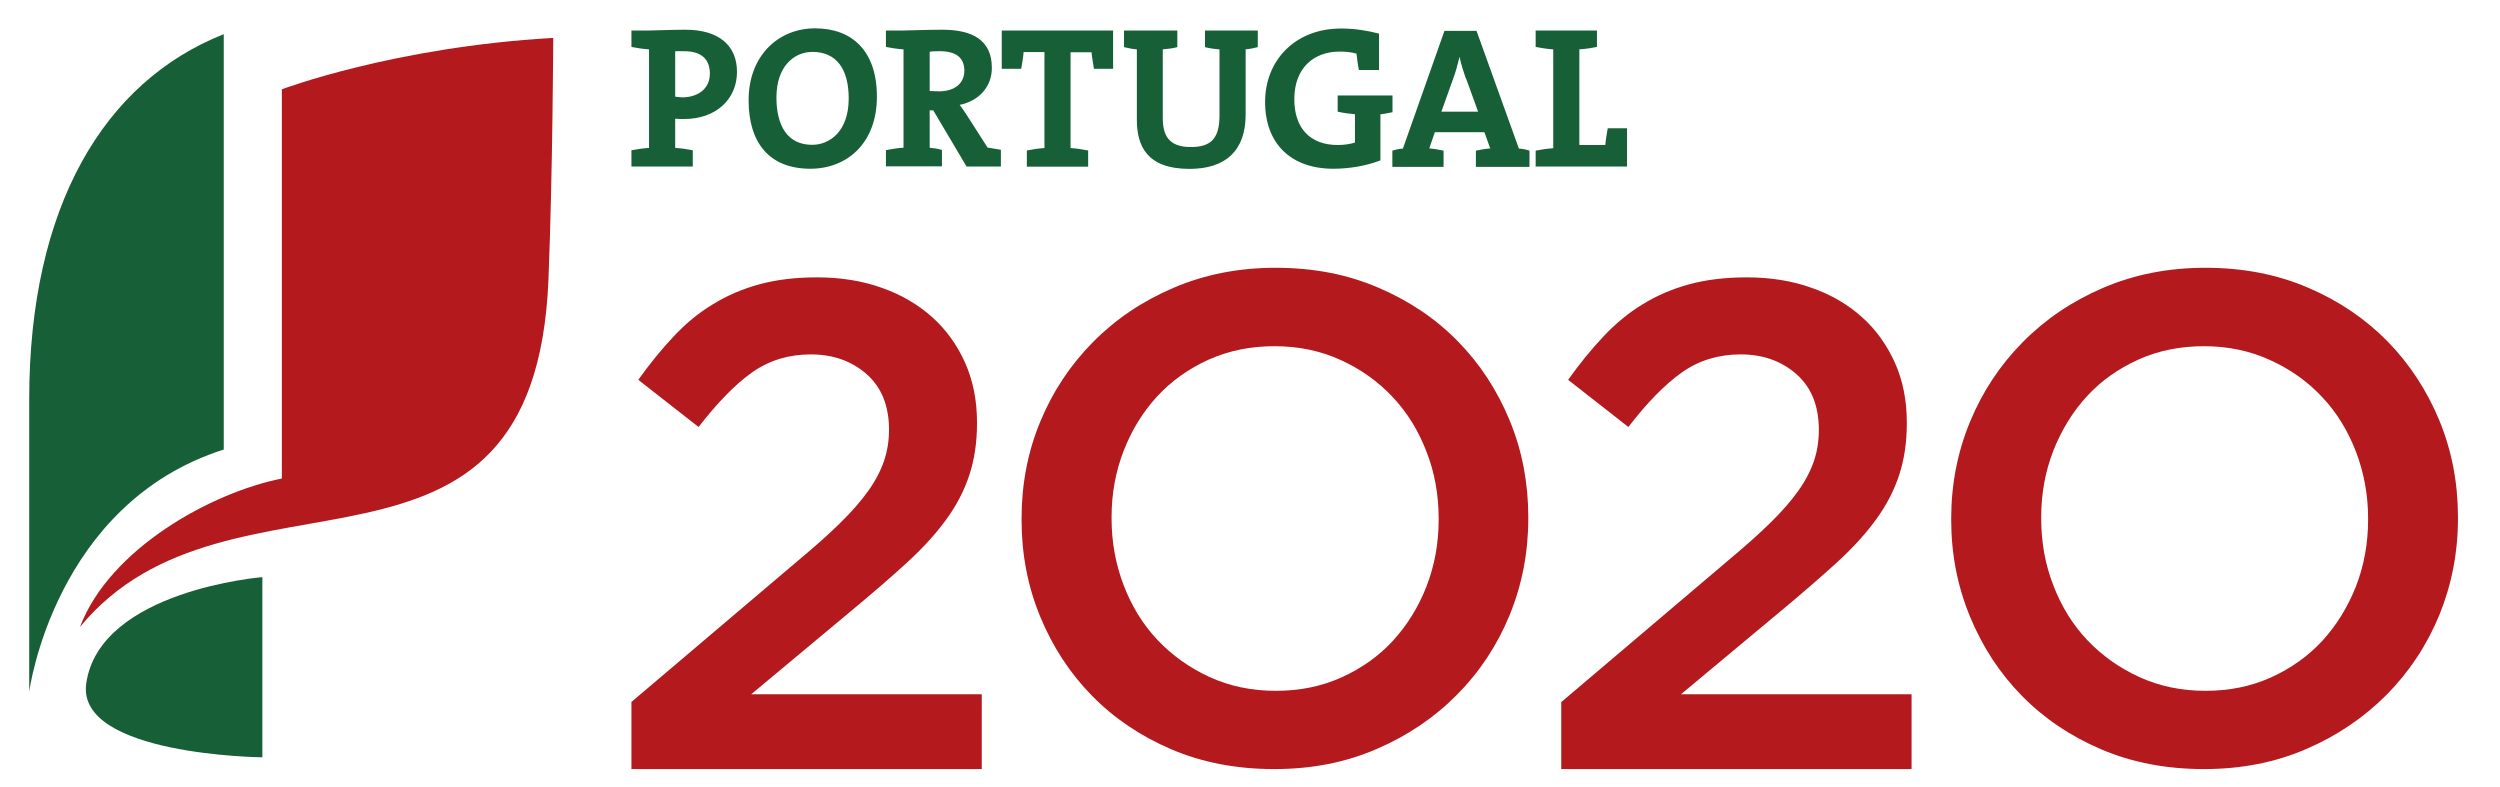 <svg width="54" height="17" viewBox="0 0 54 17" fill="none" xmlns="http://www.w3.org/2000/svg">
<path d="M13.639 15.162L17.244 12.104C17.602 11.805 17.908 11.536 18.155 11.289C18.406 11.045 18.605 10.813 18.76 10.595C18.915 10.377 19.026 10.16 19.096 9.953C19.166 9.743 19.203 9.522 19.203 9.282C19.203 8.765 19.04 8.363 18.716 8.079C18.391 7.795 17.989 7.655 17.513 7.655C17.037 7.655 16.613 7.784 16.248 8.042C15.882 8.3 15.499 8.695 15.089 9.223L13.787 8.204C14.038 7.854 14.289 7.544 14.551 7.267C14.809 6.991 15.089 6.758 15.396 6.574C15.698 6.386 16.034 6.242 16.399 6.142C16.761 6.043 17.177 5.991 17.646 5.991C18.155 5.991 18.62 6.065 19.044 6.216C19.468 6.364 19.83 6.578 20.136 6.851C20.439 7.124 20.678 7.456 20.848 7.839C21.018 8.223 21.103 8.651 21.103 9.119V9.149C21.103 9.558 21.047 9.931 20.937 10.263C20.826 10.599 20.66 10.92 20.435 11.226C20.21 11.536 19.926 11.846 19.583 12.159C19.24 12.473 18.837 12.82 18.38 13.2L16.226 14.996H21.206V16.612H13.639V15.162Z" fill="#B3191D"/>
<path d="M27.522 16.612C26.714 16.612 25.976 16.472 25.308 16.188C24.641 15.904 24.065 15.516 23.589 15.03C23.11 14.543 22.737 13.971 22.468 13.318C22.198 12.665 22.066 11.967 22.066 11.23V11.2C22.066 10.462 22.198 9.765 22.468 9.112C22.737 8.459 23.117 7.887 23.604 7.393C24.091 6.899 24.67 6.507 25.341 6.22C26.009 5.932 26.747 5.784 27.555 5.784C28.363 5.784 29.101 5.925 29.768 6.212C30.436 6.496 31.012 6.884 31.488 7.371C31.967 7.858 32.34 8.43 32.609 9.082C32.879 9.735 33.011 10.433 33.011 11.171V11.2C33.011 11.938 32.875 12.632 32.609 13.284C32.34 13.938 31.96 14.513 31.473 15.004C30.986 15.498 30.407 15.889 29.739 16.177C29.071 16.468 28.333 16.612 27.526 16.612M27.555 14.922C28.072 14.922 28.544 14.827 28.979 14.631C29.411 14.435 29.78 14.174 30.09 13.838C30.396 13.502 30.639 13.111 30.813 12.665C30.986 12.218 31.075 11.739 31.075 11.23V11.2C31.075 10.691 30.99 10.211 30.813 9.758C30.639 9.304 30.396 8.909 30.082 8.577C29.768 8.241 29.396 7.976 28.961 7.777C28.525 7.577 28.046 7.478 27.529 7.478C27.013 7.478 26.541 7.574 26.105 7.769C25.674 7.965 25.305 8.227 24.995 8.562C24.689 8.894 24.445 9.289 24.272 9.735C24.098 10.182 24.01 10.662 24.01 11.171V11.2C24.01 11.709 24.098 12.189 24.272 12.643C24.445 13.096 24.689 13.491 25.002 13.823C25.316 14.155 25.692 14.424 26.127 14.624C26.563 14.823 27.038 14.922 27.555 14.922Z" fill="#B3191D"/>
<path d="M33.727 15.162L37.331 12.104C37.689 11.805 37.992 11.536 38.243 11.289C38.493 11.045 38.693 10.813 38.848 10.595C39.003 10.377 39.113 10.16 39.183 9.953C39.253 9.743 39.287 9.522 39.287 9.282C39.287 8.765 39.124 8.363 38.8 8.079C38.475 7.795 38.073 7.655 37.597 7.655C37.121 7.655 36.697 7.784 36.332 8.042C35.966 8.3 35.579 8.695 35.173 9.223L33.871 8.204C34.122 7.854 34.373 7.544 34.635 7.267C34.893 6.991 35.177 6.758 35.479 6.574C35.782 6.386 36.118 6.242 36.483 6.142C36.844 6.043 37.261 5.991 37.73 5.991C38.239 5.991 38.704 6.065 39.128 6.216C39.552 6.364 39.917 6.578 40.22 6.851C40.526 7.124 40.759 7.456 40.932 7.839C41.102 8.223 41.187 8.651 41.187 9.119V9.149C41.187 9.558 41.131 9.931 41.021 10.263C40.91 10.599 40.744 10.92 40.519 11.226C40.294 11.536 40.01 11.846 39.667 12.159C39.32 12.473 38.921 12.82 38.464 13.2L36.309 14.996H41.29V16.612H33.723V15.162H33.727Z" fill="#B3191D"/>
<path d="M47.606 16.612C46.798 16.612 46.06 16.472 45.392 16.188C44.724 15.904 44.149 15.516 43.673 15.03C43.194 14.543 42.821 13.971 42.552 13.318C42.282 12.665 42.146 11.967 42.146 11.23V11.2C42.146 10.462 42.282 9.765 42.552 9.112C42.821 8.459 43.201 7.887 43.688 7.393C44.175 6.899 44.754 6.507 45.422 6.22C46.09 5.932 46.827 5.784 47.635 5.784C48.443 5.784 49.181 5.925 49.849 6.212C50.517 6.496 51.088 6.884 51.568 7.371C52.044 7.858 52.42 8.43 52.69 9.082C52.959 9.735 53.092 10.433 53.092 11.171V11.2C53.092 11.938 52.955 12.632 52.69 13.284C52.42 13.938 52.04 14.513 51.553 15.004C51.062 15.498 50.487 15.889 49.819 16.177C49.151 16.468 48.414 16.612 47.606 16.612ZM47.635 14.922C48.152 14.922 48.624 14.827 49.056 14.631C49.487 14.435 49.856 14.174 50.166 13.838C50.472 13.502 50.712 13.111 50.889 12.665C51.062 12.218 51.151 11.739 51.151 11.23V11.2C51.151 10.691 51.062 10.211 50.889 9.758C50.716 9.304 50.472 8.909 50.159 8.577C49.845 8.241 49.472 7.976 49.033 7.777C48.598 7.577 48.119 7.478 47.606 7.478C47.093 7.478 46.613 7.574 46.185 7.769C45.754 7.965 45.381 8.227 45.075 8.562C44.769 8.894 44.529 9.289 44.352 9.735C44.178 10.182 44.09 10.662 44.09 11.171V11.2C44.09 11.709 44.175 12.189 44.352 12.643C44.525 13.096 44.769 13.491 45.082 13.823C45.396 14.155 45.772 14.424 46.208 14.624C46.647 14.823 47.119 14.922 47.639 14.922" fill="#B3191D"/>
<path d="M14.772 2.571C14.72 2.571 14.654 2.571 14.584 2.564V3.195C14.717 3.202 14.85 3.224 14.964 3.246V3.597H13.639V3.246C13.754 3.224 13.887 3.202 14.019 3.195V1.066C13.89 1.059 13.754 1.036 13.639 1.014V0.66H13.979C14.115 0.66 14.499 0.642 14.805 0.642C15.521 0.642 15.919 0.977 15.919 1.553C15.919 2.128 15.484 2.571 14.772 2.571ZM14.779 1.106C14.709 1.106 14.65 1.106 14.584 1.106V2.088C14.639 2.095 14.698 2.103 14.75 2.103C15.093 2.095 15.333 1.907 15.333 1.59C15.333 1.295 15.167 1.106 14.779 1.106ZM17.506 3.645C16.609 3.645 16.17 3.076 16.17 2.165C16.17 1.195 16.82 0.612 17.605 0.612C18.391 0.612 18.941 1.084 18.941 2.088C18.941 3.091 18.299 3.645 17.502 3.645M17.55 1.121C17.144 1.121 16.771 1.442 16.771 2.103C16.771 2.726 17.015 3.128 17.543 3.128C17.926 3.128 18.332 2.833 18.332 2.128C18.332 1.475 18.055 1.121 17.55 1.121ZM20.878 3.597L20.158 2.383H20.081V3.191C20.166 3.198 20.258 3.213 20.346 3.239V3.593H19.136V3.243C19.251 3.22 19.384 3.198 19.516 3.191V1.066C19.387 1.059 19.251 1.036 19.136 1.014V0.66H19.476C19.59 0.66 19.996 0.642 20.357 0.642C21.007 0.642 21.424 0.867 21.424 1.468C21.424 1.878 21.143 2.18 20.73 2.265C20.782 2.335 20.833 2.409 20.878 2.479L21.331 3.187C21.413 3.202 21.516 3.217 21.619 3.235V3.597H20.874H20.878ZM20.298 1.106C20.221 1.106 20.14 1.106 20.081 1.118V1.966C20.121 1.966 20.195 1.973 20.28 1.973C20.623 1.973 20.83 1.8 20.83 1.527C20.83 1.254 20.66 1.106 20.298 1.106ZM23.63 1.49C23.611 1.357 23.585 1.239 23.578 1.129H23.124V3.198C23.253 3.206 23.39 3.228 23.504 3.25V3.6H22.18V3.25C22.294 3.228 22.427 3.206 22.56 3.198V1.125H22.11C22.102 1.236 22.08 1.354 22.058 1.486H21.638V0.66H24.043V1.486H23.626L23.63 1.49ZM26.906 1.07V2.475C26.906 3.254 26.474 3.648 25.692 3.648C24.766 3.648 24.556 3.143 24.556 2.586V1.066C24.46 1.059 24.364 1.04 24.279 1.018V0.66H25.43V1.018C25.331 1.044 25.216 1.059 25.116 1.066V2.545C25.116 2.914 25.235 3.176 25.721 3.176C26.157 3.176 26.341 2.992 26.341 2.494V1.066C26.238 1.059 26.124 1.044 26.028 1.018V0.66H27.168V1.018C27.087 1.04 26.994 1.059 26.898 1.066M29.817 2.464V3.464C29.525 3.578 29.16 3.645 28.802 3.645C27.876 3.645 27.326 3.095 27.326 2.202C27.326 1.309 27.968 0.616 28.968 0.616C29.245 0.616 29.518 0.656 29.787 0.726V1.512H29.352C29.326 1.387 29.315 1.272 29.3 1.158C29.182 1.125 29.056 1.114 28.939 1.114C28.37 1.114 27.957 1.475 27.957 2.143C27.957 2.767 28.297 3.132 28.894 3.132C29.034 3.132 29.156 3.113 29.267 3.08V2.468C29.138 2.457 29.001 2.438 28.894 2.412V2.062H30.078V2.424C29.997 2.442 29.916 2.453 29.835 2.468M31.879 3.604V3.254C31.971 3.235 32.089 3.213 32.189 3.206L32.063 2.855H30.993L30.872 3.206C30.971 3.213 31.089 3.235 31.181 3.254V3.604H30.075V3.254C30.145 3.231 30.23 3.213 30.303 3.209L31.2 0.667H31.893L32.808 3.209C32.882 3.213 32.971 3.231 33.037 3.254V3.604H31.879ZM31.661 1.693C31.606 1.531 31.561 1.394 31.528 1.232H31.525C31.488 1.379 31.447 1.549 31.384 1.712L31.134 2.412H31.927L31.665 1.689L31.661 1.693ZM33.17 3.604V3.254C33.284 3.231 33.421 3.209 33.55 3.202V1.066C33.421 1.059 33.284 1.036 33.17 1.014V0.66H34.494V1.014C34.38 1.036 34.247 1.059 34.114 1.066V3.132H34.675C34.682 3.025 34.705 2.903 34.727 2.77H35.144V3.597H33.166L33.17 3.604Z" fill="#175F36"/>
<path d="M4.833 0.738C2.244 1.763 0.631 4.464 0.631 8.625V14.941C0.631 14.941 1.163 10.879 4.833 9.71V0.738Z" fill="#175F36"/>
<path d="M6.084 10.337C4.579 10.636 2.373 11.842 1.727 13.543C4.959 9.621 11.551 13.41 11.847 6.032C11.939 3.696 11.95 0.819 11.95 0.819C8.508 1.014 6.088 1.929 6.088 1.929V10.337H6.084Z" fill="#B3191D"/>
<path d="M5.667 12.466C5.667 12.466 2.162 12.749 1.864 14.753C1.627 16.317 5.667 16.358 5.667 16.358V12.466Z" fill="#175F36"/>
</svg>
